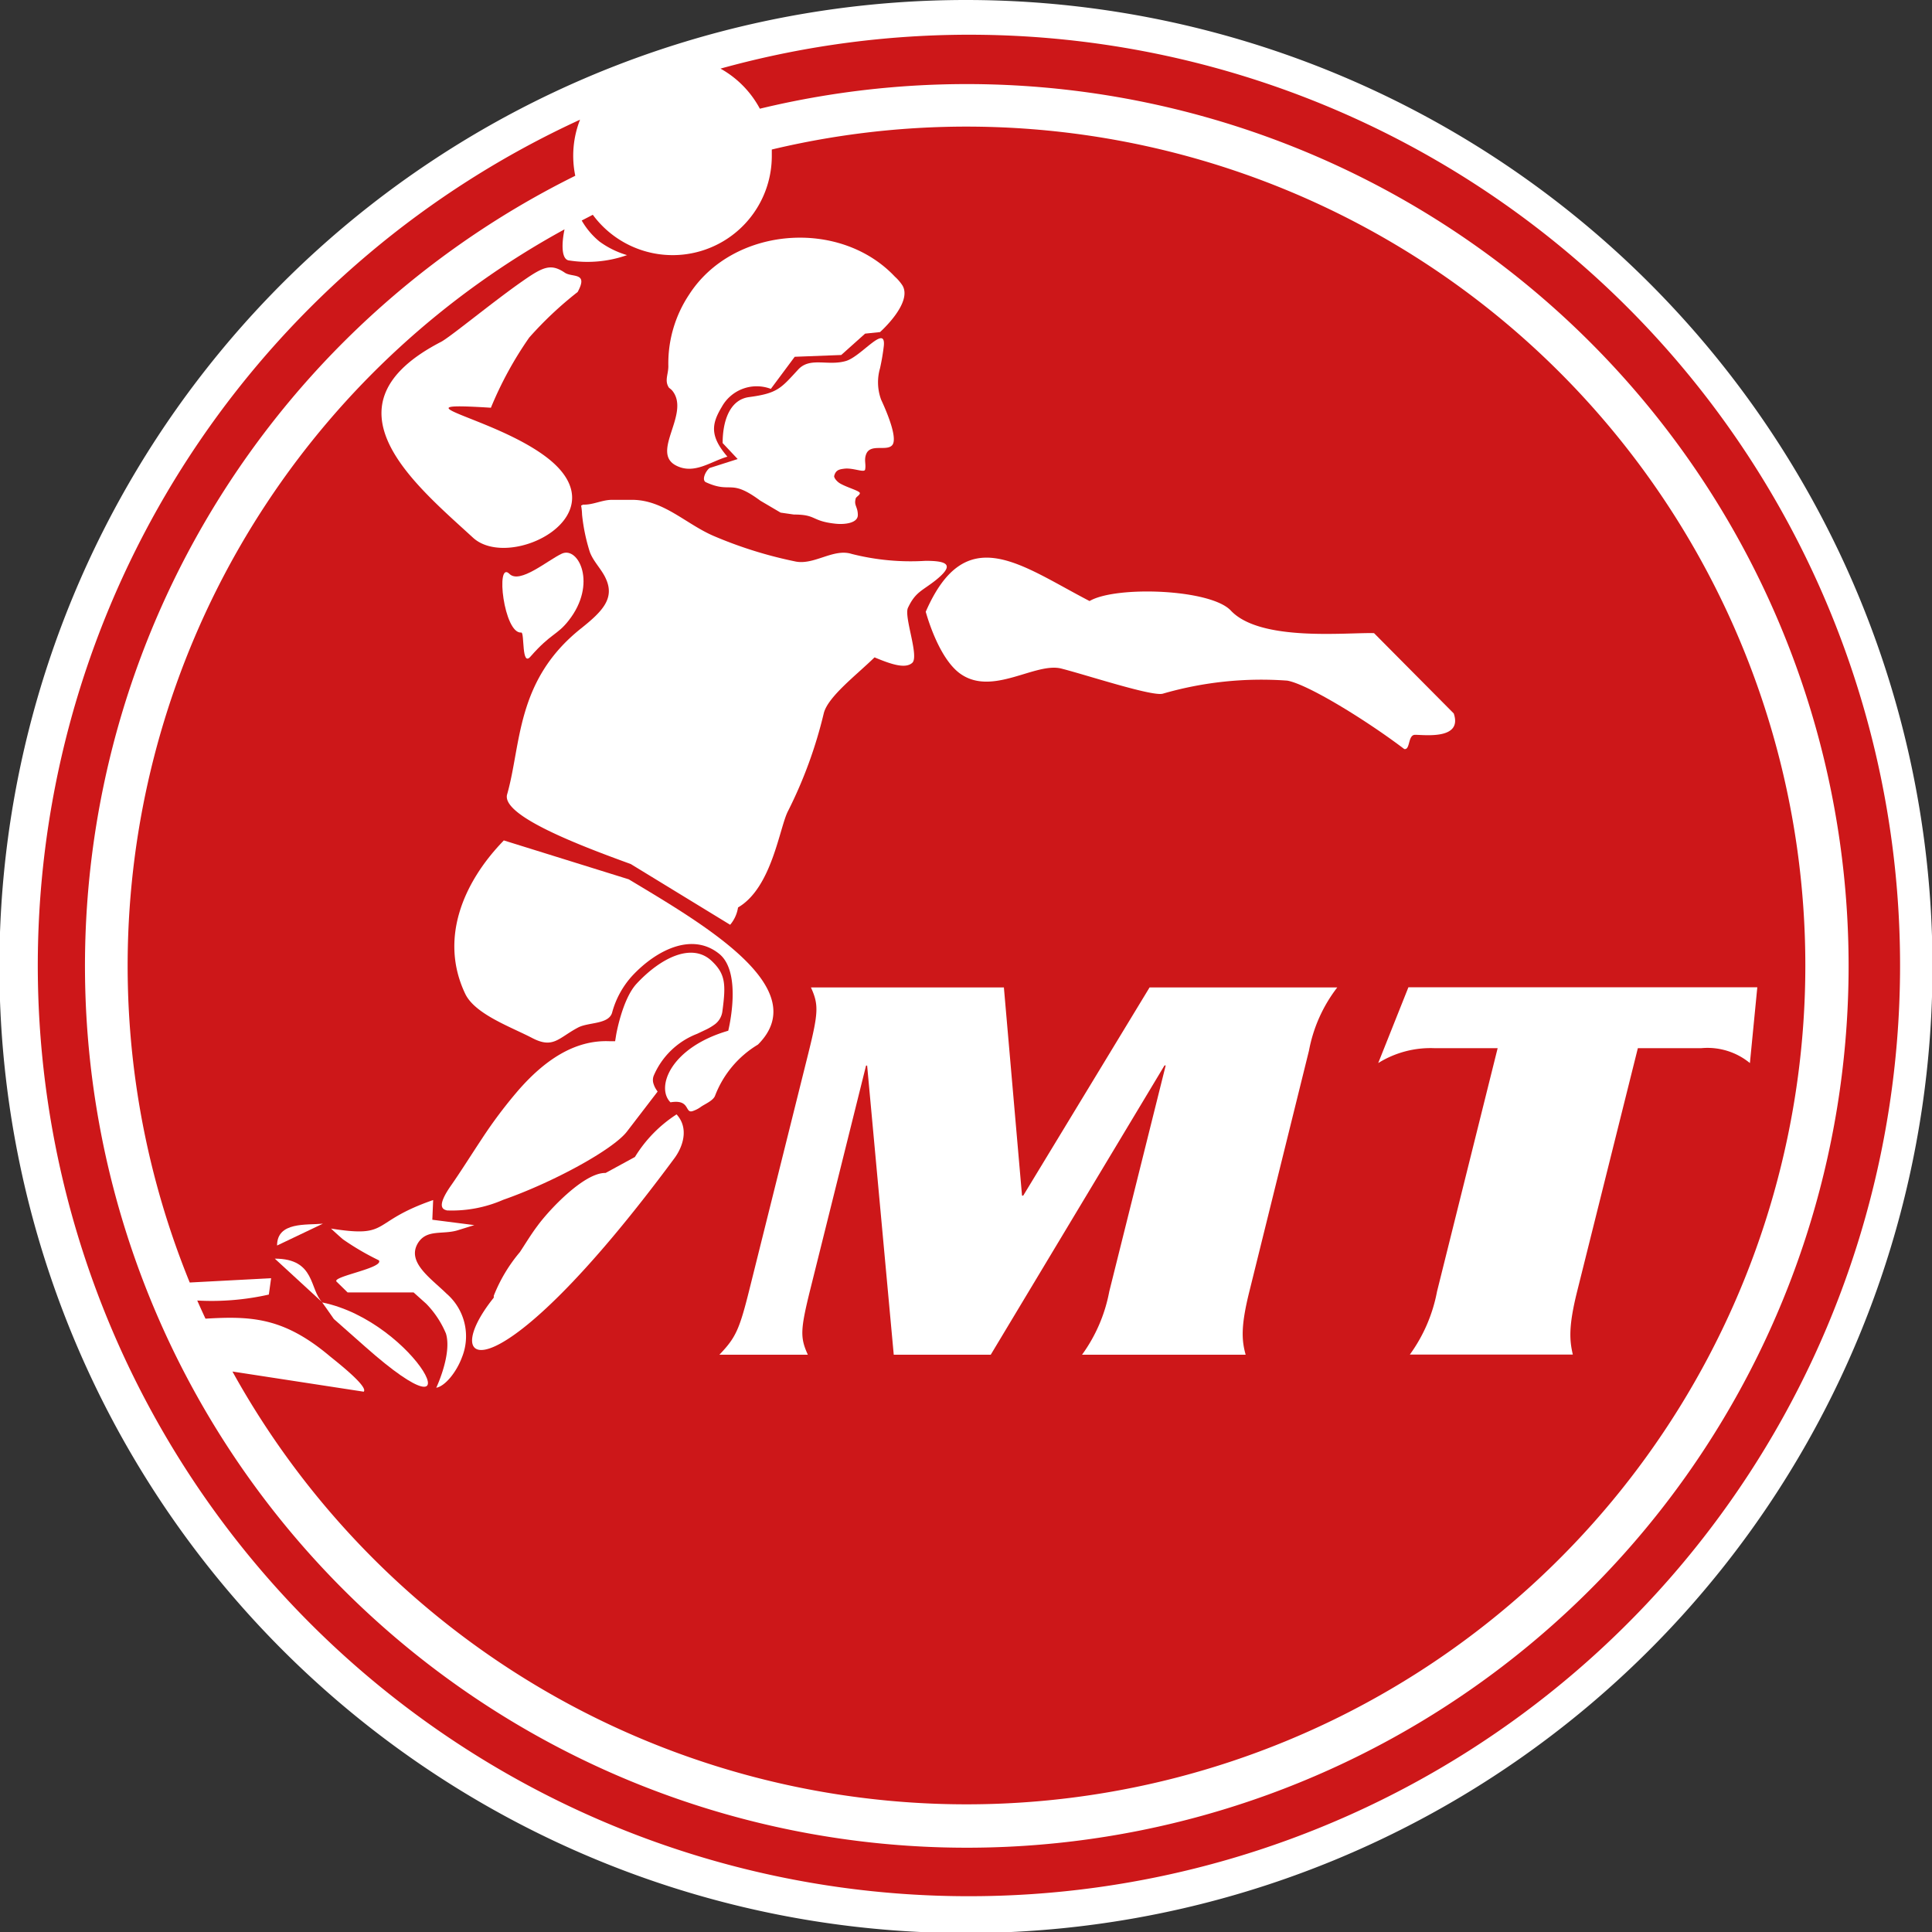 <svg id="Ebene_1" data-name="Ebene 1" xmlns="http://www.w3.org/2000/svg" viewBox="0 0 161.91 161.91"><rect x="0" y="0" width="161.91" height="161.91" fill="#333333" stroke="none"/><defs><style>.cls-1{fill:#cd1719;}.cls-2{fill:#fff;}</style></defs><title>Logo_MT_Melsungen_rot</title><path class="cls-1" d="M82.2,161.66A79.45,79.45,0,1,1,161.66,82.2,79.54,79.54,0,0,1,82.2,161.66Z" transform="translate(-1.25 -1.25)"/><path class="cls-2" d="M82.2,1.25a81,81,0,1,0,81,81A81,81,0,0,0,82.2,1.25Zm-31.27,18a8.31,8.31,0,0,0,15-5c0-.16,0-.31,0-.47a70.3,70.3,0,1,1-45.2,102.41l11,1.69c.43-.44-2.53-2.71-2.87-3-3.84-3.22-6.52-3.35-10.39-3.12q-.35-.75-.69-1.52a21.79,21.79,0,0,0,6-.5l.19-1.37-6.82.36A70.32,70.32,0,0,1,48.56,20.47c-.26,1.23-.27,2.56.4,2.61a10,10,0,0,0,4.84-.45A7.49,7.49,0,0,1,51.5,21.5,6.38,6.38,0,0,1,50,19.73ZM82.2,160.16A78,78,0,0,1,49.86,11.28a8.28,8.28,0,0,0-.4,4.7,73.9,73.9,0,1,0,15.47-5.62A8.35,8.35,0,0,0,61.63,7,78,78,0,1,1,82.2,160.16Z" transform="translate(-1.25 -1.25)"/><path class="cls-2" d="M59.67,87.89l.84-.4a4.59,4.59,0,0,0,.65-.4A1.61,1.61,0,0,0,61.79,86c.3-2.25.27-3.12-.9-4.22-1.68-1.59-4.33-.21-6.3,1.92-1.2,1.3-1.72,4.33-1.72,4.38l-.07.43-.44,0c-3-.14-5.56,1.67-7.73,4.18a38.89,38.89,0,0,0-3,4c-.92,1.39-1.76,2.73-2.54,3.85-1.33,1.88-.71,2.07-.37,2.15a10.73,10.73,0,0,0,4.7-.89c4.2-1.47,9.21-4.21,10.37-5.72l2.57-3.35-.1-.15a1.84,1.84,0,0,1-.23-.47,1,1,0,0,1,0-.7A6.48,6.48,0,0,1,59.67,87.89Z" transform="translate(-1.25 -1.25)"/><path class="cls-2" d="M48.33,47.65c-1.21.57-3.52,2.57-4.39,1.69-1.18-1.17-.47,5.06,1,4.92.28,0,0,2.94.78,2,1.71-1.95,2.22-1.77,3.18-3C51.32,50.2,49.73,47,48.33,47.65Z" transform="translate(-1.25 -1.25)"/><path class="cls-2" d="M28.25,110.4l.33.46.65.93,2.59,2.29C41.7,122.85,36.14,112,28.25,110.4Z" transform="translate(-1.25 -1.25)"/><path class="cls-2" d="M36.31,105.37c.74-1.1,2-.65,3.24-1l1.45-.45-3.52-.45.07-1.65c-5.38,1.86-3.48,3.19-8.56,2.39,0,0,.61.57,1,.9A22.05,22.05,0,0,0,33,106.87c.46.65-4,1.36-3.54,1.79l.92.9h5.53l1.06.95A8,8,0,0,1,38.62,113c.53,1.72-.81,4.55-.81,4.55.76-.14,1.7-1.33,2.15-2.54a4.72,4.72,0,0,0-1.28-5.34C37.37,108.38,35.25,107,36.31,105.37Z" transform="translate(-1.25 -1.25)"/><path class="cls-2" d="M24.47,105.63l3.84-1.83C26.93,103.93,24.47,103.62,24.47,105.63Z" transform="translate(-1.25 -1.25)"/><path class="cls-2" d="M40.89,46.31C44,49.16,53.43,44.37,47,39.53c-4.44-3.34-13-4.64-4.61-4.11a30.6,30.6,0,0,1,3.21-5.88,30.48,30.48,0,0,1,4.06-3.82c.92-1.69-.45-1.19-1.08-1.62-1.17-.79-1.82-.49-3.54.71-2.47,1.72-6,4.64-6.81,5.08C27.88,35.23,36,41.82,40.89,46.31Z" transform="translate(-1.25 -1.25)"/><path class="cls-2" d="M24.28,106.73l4,3.68C27.16,109.33,27.72,106.73,24.28,106.73Z" transform="translate(-1.25 -1.25)"/><path class="cls-2" d="M57.6,34c1.53,1.92-1.87,5.16.32,6.27,1.51.77,2.89-.35,4.29-.75-1.52-1.76-1.31-2.78-.46-4.19a3.34,3.34,0,0,1,4.1-1.49l2-2.69,3.9-.15,2-1.79L75,29.08s2.73-2.42,1.89-3.89a3.69,3.69,0,0,0-.64-.75c-4.63-4.92-13.6-4.19-17.25,1.5a10.4,10.4,0,0,0-1.74,6c0,.7-.34,1.21.05,1.8C57.43,33.84,57.51,33.89,57.6,34Z" transform="translate(-1.25 -1.25)"/><path class="cls-2" d="M76,38.58c.5-.5-.3-2.53-.91-3.84A4.22,4.22,0,0,1,75,32.11v0a18.23,18.23,0,0,0,.32-1.89c.16-1.83-1.89.9-3.17,1.28-1.52.45-3-.36-4,.71-1.46,1.58-1.72,2-4.14,2.32-1.64.23-2.2,2.07-2.2,3.85l1.26,1.34-2.35.75c-.33.24-.69,1-.32,1.19,2.19,1,2-.35,4.57,1.55l1.7,1,1.11.16c1.94,0,1.43.55,3.5.77.77.08,1.86-.05,1.86-.73s-.33-.8-.19-1.33c0-.18.3-.28.36-.48s-1-.46-1.65-.83c-.31-.18-.54-.51-.5-.64.13-.51.46-.55.83-.6.75-.1,1.7.37,1.76.07.09-.46-.1-.78.08-1.27C74.17,38.4,75.51,39.08,76,38.58Z" transform="translate(-1.25 -1.25)"/><path class="cls-2" d="M50.12,43.54l-.17.08a4.9,4.9,0,0,1,.08.77,15.6,15.6,0,0,0,.65,3.12c.31.83,1,1.45,1.35,2.25.75,1.65-.31,2.74-2.08,4.15-5.48,4.36-5,9.71-6.2,13.91-.52,1.81,6.32,4.37,10.36,5.84l8.33,5.09a2.92,2.92,0,0,0,.66-1.45c2.85-1.66,3.47-6.71,4.19-8.08a37.5,37.5,0,0,0,3-8.21c.36-1.39,2.75-3.2,4.25-4.67,1.3.54,2.56,1,3.16.46s-.71-3.86-.36-4.61c.63-1.34,1.18-1.41,2.32-2.31,1.62-1.3,1-1.63-.84-1.63a20.07,20.07,0,0,1-6.2-.58c-1.55-.49-3.19,1-4.78.62A35.43,35.43,0,0,1,61,46.14c-2.28-1-4.1-2.94-6.66-3-.61,0-1.26,0-1.88,0C51.67,43.16,50.93,43.57,50.12,43.54Z" transform="translate(-1.25 -1.25)"/><path class="cls-2" d="M64.77,88.79c4.73-4.73-4.56-10.08-10.83-13.85L43.47,71.68l-.1.11c-3.3,3.44-5.32,8.16-3.13,12.75.82,1.71,3.85,2.78,5.61,3.7s2.2,0,3.81-.86c.86-.48,2.56-.26,2.88-1.24A7.44,7.44,0,0,1,54.26,83c2-2.13,5-3.66,7.28-1.8,1.95,1.61.74,6.43.74,6.43-4.85,1.41-6.09,4.76-4.84,6,1.71-.29,1.16,1,1.9.72A2.51,2.51,0,0,0,60,94c.33-.23,1-.5,1.17-.91A8.57,8.57,0,0,1,64.77,88.79Z" transform="translate(-1.25 -1.25)"/><path class="cls-2" d="M54.46,98.21,52,99.55c-1.75-.05-4.66,3-5.7,4.42-.53.7-1,1.48-1.48,2.21a13.12,13.12,0,0,0-2.19,3.66V110c-4.89,6.09.07,8.67,15.1-11.63.76-1,1.28-2.57.22-3.73A11.21,11.21,0,0,0,54.46,98.21Z" transform="translate(-1.25 -1.25)"/><path class="cls-2" d="M81.74,57.72c2.7,1.9,6.27-1,8.46-.44s7.66,2.37,8.51,2.1a29.66,29.66,0,0,1,10.42-1.09c1.7.3,6.57,3.28,9.8,5.73.52.11.29-1.19.91-1.19.8,0,4,.43,3.24-1.79l-6.68-6.73c-2.31-.07-9.53.74-12-1.89-1.7-1.82-9.66-2.09-11.84-.8-5.79-3-10.37-6.81-13.73.9C78.84,52.52,79.84,56.38,81.74,57.72Z" transform="translate(-1.25 -1.25)"/><path class="cls-2" d="M87,101.45h-.1L85.38,84H69.21c.65,1.44.64,2.07-.22,5.53l-4.92,19.72c-.86,3.46-1.16,4.09-2.53,5.53h7.41c-.65-1.44-.64-2.07.22-5.53l4.66-18.7h.09l2.23,24.23h8.13L98.84,90.54h.1l-4.73,18.95a13.11,13.11,0,0,1-2.28,5.29h13.71c-.33-1.2-.42-2.36.31-5.29l5-20.2A12.37,12.37,0,0,1,113.32,84H97.59Z" transform="translate(-1.25 -1.25)"/><path class="cls-2" d="M116.75,90.34a8.29,8.29,0,0,1,4.68-1.25h5.33l-5.08,20.39a13.14,13.14,0,0,1-2.28,5.29h13.66c-.28-1.2-.37-2.36.36-5.29l5.09-20.39h5.33a5.6,5.6,0,0,1,4.06,1.25l.62-6.35H119.28Z" transform="translate(-1.25 -1.25)"/></svg>